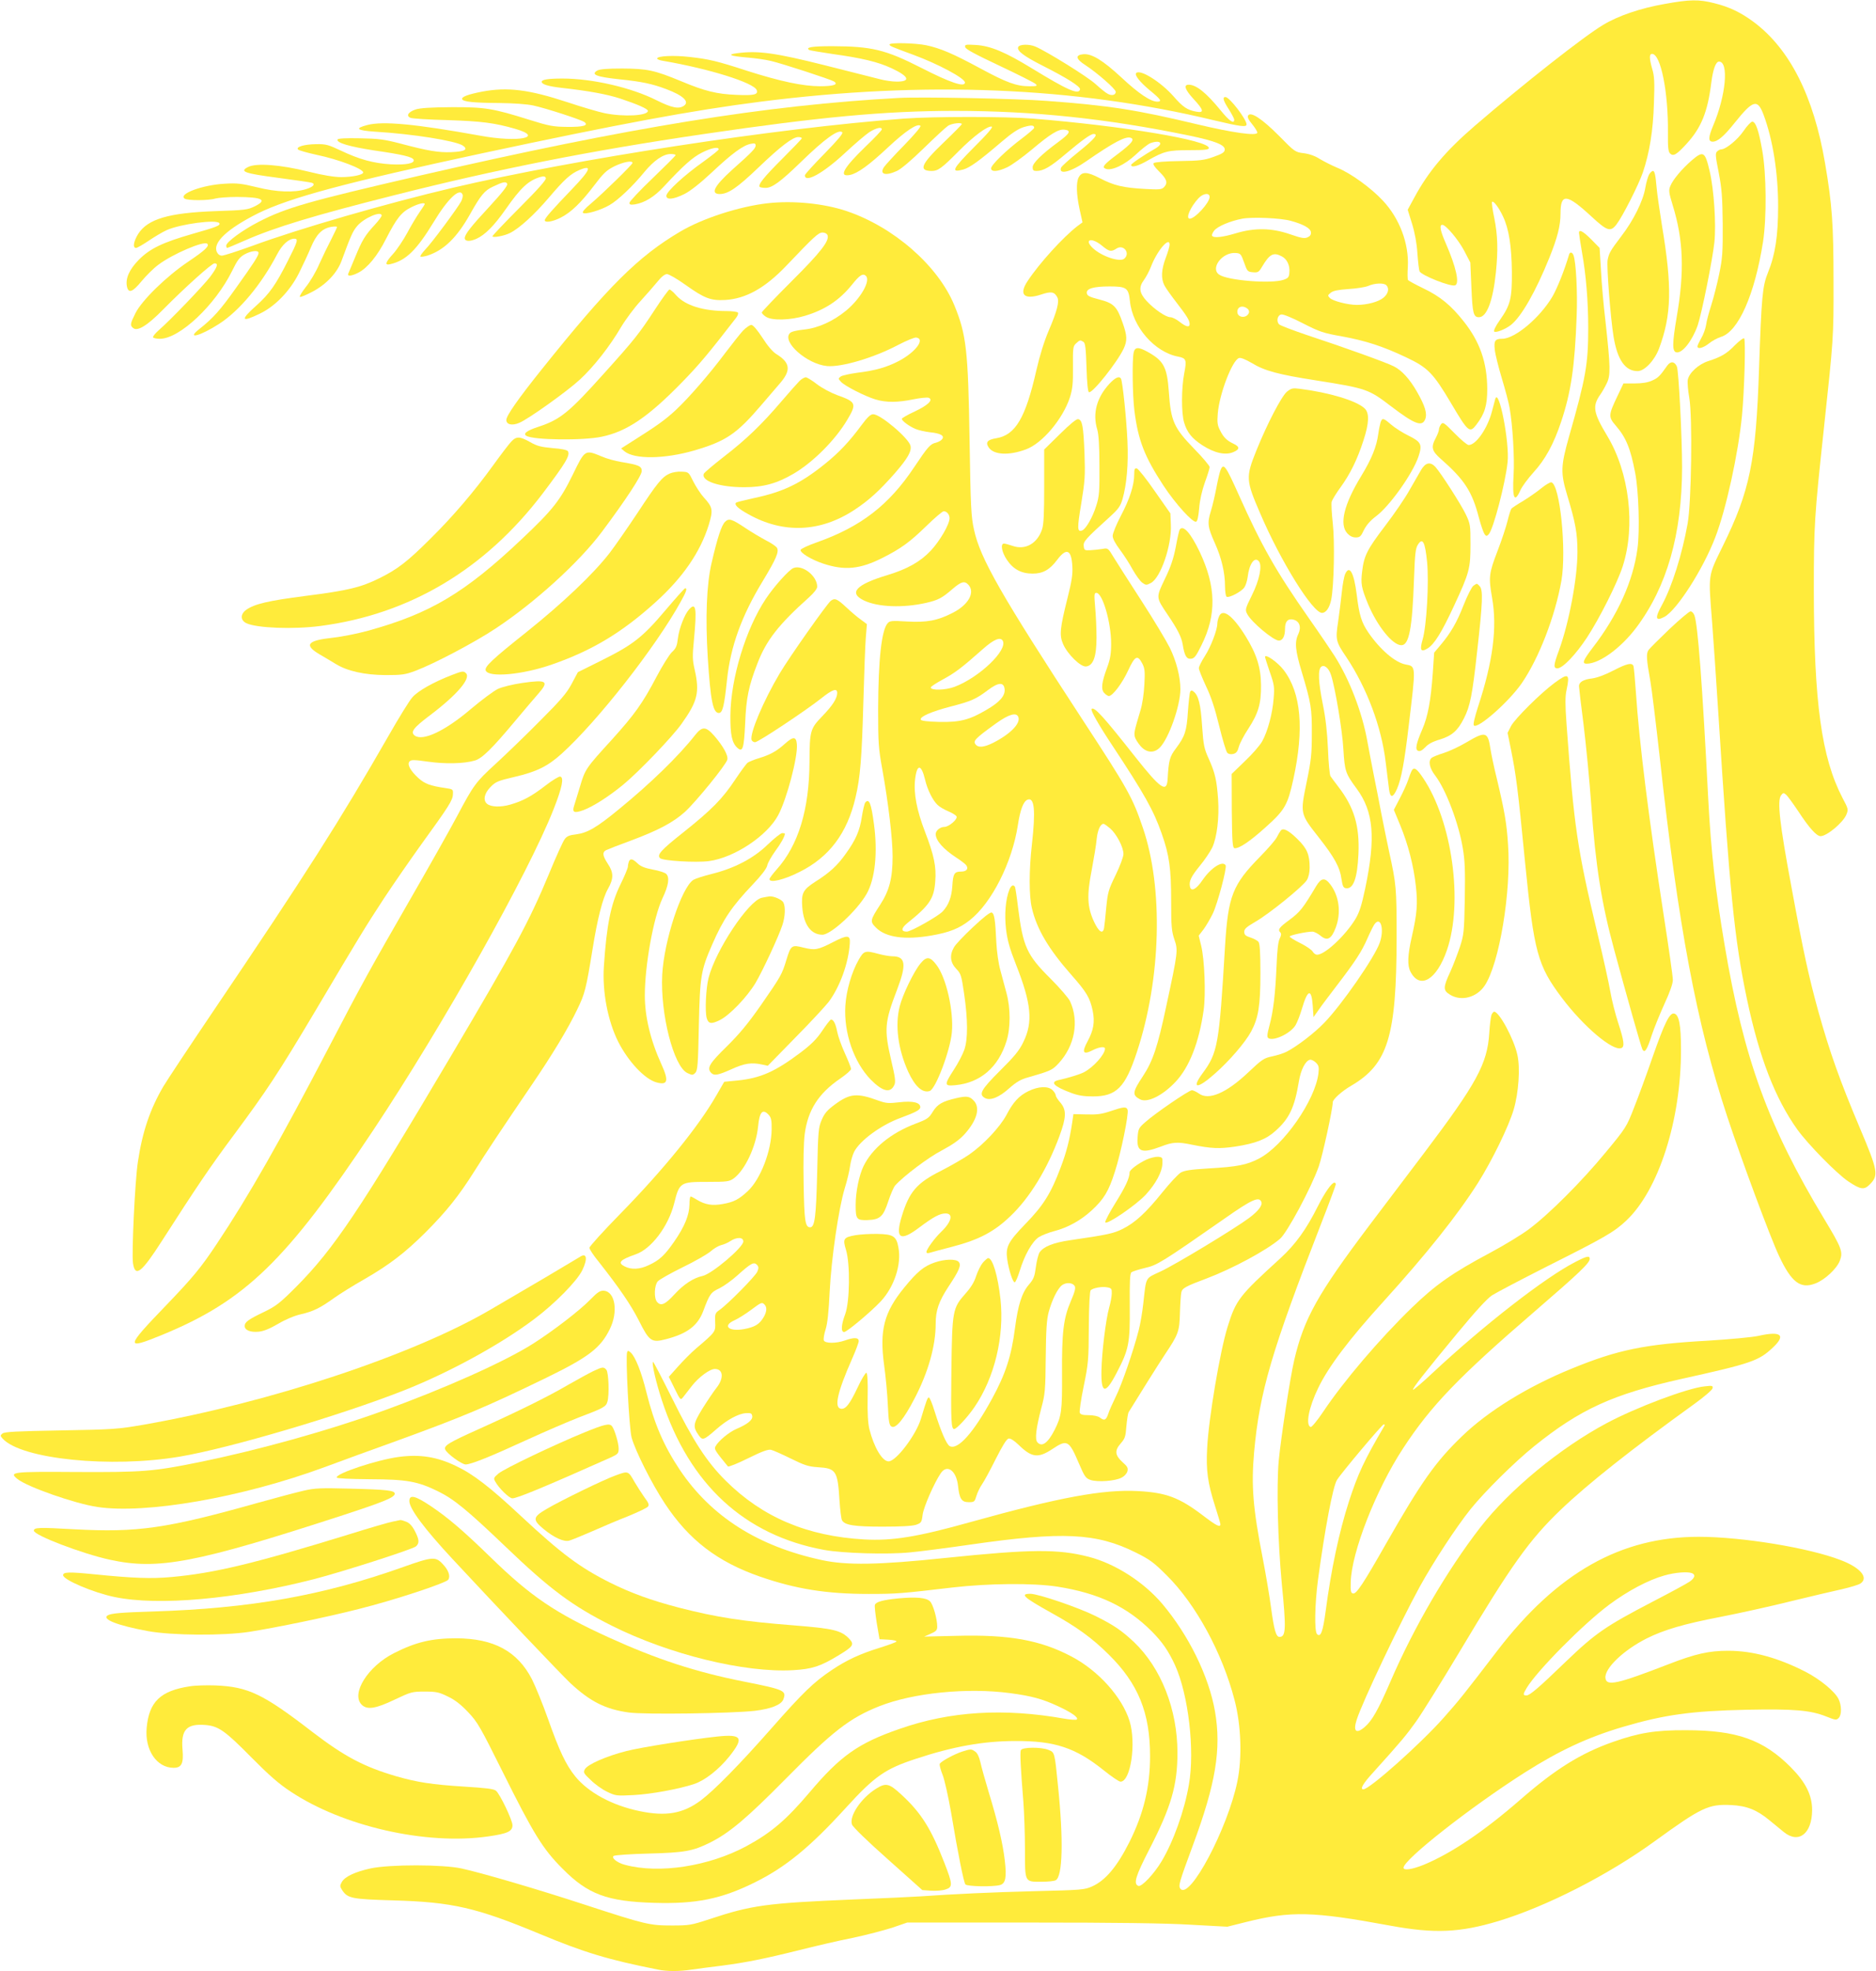 <?xml version="1.0" standalone="no"?>
<!DOCTYPE svg PUBLIC "-//W3C//DTD SVG 20010904//EN"
 "http://www.w3.org/TR/2001/REC-SVG-20010904/DTD/svg10.dtd">
<svg version="1.0" xmlns="http://www.w3.org/2000/svg"
 width="1219pt" height="1280pt" viewBox="0 0 1219 1280"
 preserveAspectRatio="xMidYMid meet">
<g transform="translate(0,1280) scale(0.1,-0.1)"
fill="#ffeb3b" stroke="none">
<path d="M10815 12774 c-154 -27 -299 -76 -397 -135 -125 -74 -520 -385 -836
-657 -188 -162 -301 -296 -392 -465 l-43 -79 28 -90 c18 -58 31 -128 35 -192
4 -56 10 -108 14 -118 12 -26 203 -102 231 -91 31 11 6 121 -61 274 -35 80
-43 119 -22 119 23 0 104 -96 143 -170 l39 -75 7 -163 c7 -166 13 -192 49
-192 51 0 91 107 110 290 15 146 12 242 -10 352 -12 55 -18 103 -15 107 10 9
45 -38 72 -96 38 -81 55 -192 57 -358 1 -175 -9 -215 -79 -315 -26 -36 -41
-68 -36 -73 10 -10 72 14 109 43 68 54 161 217 249 435 53 131 73 210 73 288
0 134 40 130 203 -21 101 -93 122 -100 161 -49 40 52 144 258 171 337 43 127
67 272 72 450 5 135 3 176 -11 222 -20 70 -20 98 -1 98 56 0 106 -248 103
-513 -1 -94 2 -122 14 -134 21 -20 42 -8 107 63 96 105 137 206 161 399 11 85
29 135 50 135 65 0 45 -222 -39 -418 -31 -74 -32 -102 -2 -102 32 0 74 36 144
124 118 147 147 155 186 52 61 -163 95 -379 95 -596 0 -192 -19 -315 -66 -430
-36 -89 -42 -155 -58 -625 -20 -601 -59 -792 -236 -1152 -97 -199 -94 -176
-69 -493 8 -102 26 -365 40 -585 74 -1166 105 -1476 186 -1861 80 -380 183
-646 327 -848 69 -96 256 -287 332 -338 79 -53 103 -57 139 -20 59 58 54 88
-61 360 -135 319 -198 498 -273 765 -63 230 -95 375 -175 810 -76 407 -93 558
-67 592 13 17 17 18 32 5 10 -8 46 -58 81 -110 70 -107 118 -160 144 -160 40
0 145 87 167 139 14 34 14 37 -25 110 -136 262 -185 618 -186 1346 0 424 4
482 64 1040 64 595 65 602 64 970 0 365 -9 498 -55 765 -74 435 -228 740 -462
916 -85 63 -159 99 -257 123 -102 26 -159 25 -325 -5z"/>
<path d="M5780 12511 c0 -9 8 -13 155 -67 160 -59 335 -152 335 -180 0 -33
-95 -1 -283 95 -234 119 -322 140 -579 141 -132 0 -177 -7 -149 -25 6 -3 74
-14 153 -26 188 -26 293 -51 381 -92 114 -53 127 -87 34 -87 -29 0 -77 7 -107
15 -30 8 -192 49 -360 91 -323 81 -433 96 -566 79 -75 -9 -52 -19 66 -29 47
-4 114 -13 150 -22 70 -16 386 -119 409 -133 31 -20 -3 -31 -91 -31 -110 0
-260 32 -473 100 -196 64 -249 76 -373 90 -102 12 -212 7 -212 -10 0 -5 17
-12 38 -15 299 -51 590 -142 609 -190 11 -30 -18 -36 -132 -31 -127 5 -205 24
-360 89 -172 71 -219 81 -380 82 -100 0 -147 -4 -164 -13 -44 -26 -6 -41 144
-57 146 -15 212 -29 305 -64 109 -41 151 -81 115 -107 -33 -24 -79 -15 -179
35 -165 83 -418 141 -611 141 -94 0 -135 -7 -135 -21 0 -17 44 -30 133 -40
171 -19 291 -41 377 -69 114 -38 180 -67 180 -80 0 -32 -159 -40 -281 -15 -39
8 -148 40 -241 71 -252 83 -391 100 -555 69 -93 -18 -135 -34 -130 -49 6 -17
77 -24 242 -25 91 -1 178 -7 220 -16 80 -17 314 -93 333 -108 28 -22 -9 -32
-111 -31 -92 1 -116 5 -247 46 -236 74 -288 83 -505 82 -137 -1 -203 -5 -235
-15 -47 -16 -63 -41 -33 -54 10 -5 119 -12 243 -15 219 -7 303 -18 436 -56
196 -56 24 -91 -226 -45 -421 76 -632 96 -734 69 -84 -22 -68 -35 51 -43 248
-15 521 -59 570 -90 38 -26 14 -39 -75 -43 -83 -3 -151 8 -335 57 -101 26
-138 31 -259 33 -92 2 -142 -1 -145 -8 -7 -21 76 -46 239 -71 187 -27 249 -42
256 -61 7 -23 -50 -34 -148 -29 -115 7 -205 32 -325 89 -81 38 -97 43 -160 42
-78 -1 -135 -18 -118 -35 6 -6 60 -21 119 -34 144 -30 304 -91 304 -115 0 -15
-70 -30 -143 -30 -45 0 -119 12 -215 36 -181 45 -338 57 -391 29 -57 -29 -23
-41 198 -70 112 -15 210 -29 218 -32 24 -9 8 -27 -38 -41 -77 -24 -191 -20
-319 12 -100 24 -128 28 -210 23 -146 -8 -304 -67 -260 -97 20 -13 156 -13
200 1 19 5 82 10 140 10 166 -1 200 -19 115 -61 -45 -22 -64 -25 -255 -31
-304 -11 -440 -51 -502 -148 -30 -48 -37 -91 -14 -91 7 0 44 21 81 46 37 25
90 57 119 70 87 39 324 71 341 45 9 -15 -17 -25 -175 -70 -192 -55 -276 -95
-348 -168 -62 -63 -88 -122 -77 -174 10 -46 37 -36 95 35 29 35 77 83 108 106
94 71 298 158 319 137 15 -15 -15 -43 -125 -117 -141 -95 -300 -250 -342 -334
-34 -68 -36 -79 -15 -96 28 -24 93 16 195 120 139 141 316 300 334 300 27 0
18 -25 -28 -87 -46 -60 -258 -281 -334 -347 -23 -20 -40 -41 -37 -47 4 -5 23
-9 44 -9 128 0 360 219 470 442 33 68 48 88 80 106 43 24 91 29 91 10 0 -19
-30 -65 -148 -230 -100 -141 -147 -194 -237 -265 -89 -70 7 -45 129 34 132 85
274 255 377 452 33 63 75 101 112 101 27 0 21 -19 -41 -141 -80 -159 -121
-217 -207 -294 -106 -94 -98 -111 23 -52 99 47 196 147 254 262 25 50 60 125
78 168 36 86 73 124 134 134 20 3 36 3 36 -1 0 -4 -17 -39 -37 -79 -21 -40
-56 -112 -78 -161 -21 -50 -61 -117 -88 -150 -26 -33 -43 -62 -38 -64 6 -2 42
13 80 33 91 48 161 122 190 200 60 163 73 193 101 226 43 53 160 103 160 69 0
-6 -19 -32 -43 -58 -65 -70 -84 -102 -128 -209 -23 -54 -43 -104 -46 -110 -8
-19 22 -16 65 6 60 31 124 108 181 221 69 134 99 172 163 204 48 24 88 33 88
21 0 -3 -15 -26 -33 -52 -19 -27 -55 -87 -80 -134 -26 -48 -67 -109 -92 -137
-53 -58 -57 -77 -17 -67 101 24 169 91 280 273 92 152 170 226 188 178 3 -8
-1 -27 -9 -43 -22 -42 -193 -273 -235 -315 -19 -21 -33 -40 -30 -44 4 -3 24 0
45 6 108 35 192 117 278 270 69 123 94 153 148 178 67 32 86 35 93 18 4 -11
-33 -58 -116 -148 -119 -128 -160 -180 -160 -204 0 -22 32 -24 75 -5 56 25
115 84 190 191 100 143 149 188 227 211 22 6 30 4 35 -7 4 -11 -50 -72 -171
-193 -97 -97 -176 -181 -176 -185 0 -12 77 2 114 21 62 31 158 119 252 229
101 119 142 156 199 180 86 36 73 2 -48 -124 -128 -133 -177 -189 -177 -202 0
-18 50 -10 102 16 68 34 133 97 219 210 60 79 79 98 131 124 57 28 118 40 118
22 0 -10 -190 -196 -268 -262 -40 -33 -60 -56 -54 -62 13 -13 114 16 172 50
55 31 153 124 227 215 62 75 123 117 171 117 18 0 32 -3 32 -7 0 -5 -68 -72
-150 -151 -83 -79 -150 -151 -150 -159 0 -12 8 -14 36 -10 64 11 126 49 188
116 127 137 186 189 247 220 61 31 109 40 109 21 0 -5 -46 -41 -101 -81 -122
-86 -239 -194 -239 -220 0 -29 46 -24 117 11 38 19 102 69 179 141 131 123
202 175 252 185 26 5 32 3 32 -11 0 -18 -20 -40 -153 -158 -117 -106 -143
-157 -79 -157 54 1 112 40 248 170 146 140 225 200 261 200 13 0 23 -3 23 -8
0 -4 -57 -63 -126 -132 -120 -120 -161 -170 -147 -184 4 -3 21 -6 38 -6 42 0
96 39 225 164 161 157 250 220 273 197 7 -7 -28 -49 -116 -139 -70 -71 -127
-134 -127 -140 0 -53 119 13 260 144 63 59 135 120 159 136 45 28 81 36 81 18
0 -6 -47 -56 -105 -111 -145 -140 -178 -200 -102 -185 49 10 122 62 246 178
114 107 193 160 212 141 5 -5 -38 -56 -106 -126 -64 -65 -122 -129 -131 -142
-31 -47 10 -59 84 -25 27 12 95 70 175 148 73 71 143 136 157 145 23 16 90 24
90 11 0 -3 -54 -58 -120 -121 -146 -140 -164 -183 -75 -183 40 0 65 18 174
128 97 98 189 166 215 160 11 -2 -26 -46 -116 -135 -140 -141 -152 -166 -70
-144 44 12 106 57 251 181 68 58 108 84 144 95 48 14 67 13 67 -5 0 -5 -35
-35 -77 -67 -102 -76 -203 -174 -203 -196 0 -25 44 -22 105 7 28 13 100 65
160 115 121 102 173 134 212 129 45 -5 36 -24 -39 -79 -110 -81 -168 -138
-168 -165 0 -19 5 -24 25 -24 45 0 90 26 188 109 108 91 164 131 183 131 34 0
6 -32 -95 -114 -60 -48 -112 -95 -116 -104 -19 -49 62 -30 162 40 178 123 258
166 291 153 27 -10 5 -37 -82 -103 -94 -70 -109 -88 -81 -98 38 -15 124 26
194 91 37 35 80 69 95 75 65 24 91 -1 34 -34 -74 -42 -158 -99 -158 -107 0
-20 47 -7 110 30 104 59 131 66 270 66 99 0 125 3 125 14 0 50 -553 143 -1145
191 -175 14 -644 14 -835 0 -830 -62 -2136 -262 -2936 -450 -432 -102 -997
-265 -1298 -376 -97 -35 -186 -64 -199 -64 -14 0 -26 9 -33 24 -28 61 69 151
266 250 209 103 575 201 1455 390 899 192 1366 279 1814 336 1068 136 2042 96
2944 -121 173 -41 212 -46 212 -27 0 33 -111 178 -137 178 -21 0 -15 -23 22
-80 19 -30 35 -61 35 -67 0 -31 -33 -8 -88 60 -94 115 -159 167 -208 167 -35
0 -24 -32 30 -91 68 -73 73 -94 19 -84 -59 11 -87 30 -148 100 -82 93 -216
177 -242 151 -13 -13 24 -59 89 -113 71 -58 81 -73 48 -73 -43 0 -122 53 -231
155 -123 114 -195 158 -250 153 -54 -5 -49 -31 14 -71 75 -49 197 -155 197
-173 0 -21 -25 -28 -52 -13 -13 6 -48 35 -79 63 -49 46 -320 214 -392 244 -41
17 -104 15 -111 -4 -9 -24 36 -58 158 -120 160 -81 247 -136 244 -154 -8 -38
-80 -6 -314 137 -172 105 -267 145 -362 151 -68 4 -74 3 -70 -14 2 -13 68 -48
223 -121 121 -57 226 -110 234 -118 14 -13 9 -15 -40 -15 -84 0 -149 24 -319
116 -180 97 -258 130 -350 150 -72 15 -240 19 -240 5z"/>
<path d="M5840 12164 c-864 -47 -1746 -190 -3115 -505 -723 -167 -867 -208
-1045 -300 -105 -54 -210 -131 -210 -154 0 -8 3 -15 6 -15 3 0 56 22 117 49
194 85 447 162 972 294 673 170 1270 288 2005 396 754 111 1182 151 1632 151
515 0 989 -50 1523 -160 174 -36 238 -62 233 -94 -2 -16 -19 -26 -73 -45 -61
-22 -90 -25 -224 -27 -89 -1 -158 -7 -164 -13 -7 -7 4 -24 36 -56 50 -49 57
-73 30 -101 -15 -15 -31 -16 -123 -11 -143 8 -201 22 -292 69 -84 44 -118 45
-139 6 -17 -32 -15 -110 6 -207 l19 -85 -34 -25 c-93 -72 -246 -240 -322 -355
-60 -89 -24 -125 86 -89 65 22 87 19 106 -17 15 -27 -1 -90 -56 -218 -29 -68
-58 -161 -80 -257 -70 -309 -136 -421 -261 -441 -56 -9 -71 -26 -49 -59 32
-49 131 -55 243 -13 106 39 239 197 285 337 17 55 21 88 20 199 -1 123 0 133
20 152 25 23 27 23 48 10 12 -7 16 -41 20 -166 3 -103 9 -159 16 -161 23 -8
184 195 225 282 25 53 23 86 -6 168 -37 107 -58 128 -151 152 -66 17 -80 24
-82 42 -4 29 45 43 148 43 110 0 123 -10 132 -94 16 -168 160 -333 314 -362
52 -10 56 -21 39 -108 -19 -98 -19 -258 -1 -319 19 -65 51 -104 118 -148 79
-51 150 -67 202 -45 43 18 43 35 0 55 -42 20 -64 41 -86 86 -17 32 -20 51 -15
110 10 126 94 346 138 360 11 4 43 -9 84 -33 82 -50 171 -74 415 -112 329 -52
343 -57 487 -167 155 -118 204 -137 224 -85 14 36 -1 86 -53 177 -48 84 -99
140 -151 166 -44 23 -315 121 -564 203 -94 32 -177 63 -183 71 -18 22 -8 60
17 63 12 2 75 -24 140 -58 108 -55 131 -63 256 -85 152 -28 263 -64 413 -135
142 -67 176 -101 295 -302 109 -184 119 -193 163 -135 54 71 70 124 70 232 -1
172 -48 306 -153 438 -83 105 -153 162 -261 214 -52 25 -98 50 -101 55 -3 5
-4 43 -1 86 8 150 -54 314 -162 429 -76 82 -210 179 -295 213 -36 15 -87 41
-114 57 -31 20 -67 33 -104 38 -57 7 -59 8 -163 114 -111 111 -183 158 -200
131 -6 -10 2 -27 26 -56 19 -23 34 -48 34 -55 0 -24 -161 -1 -396 55 -384 92
-567 121 -974 151 -193 15 -817 27 -960 19z m2020 -643 c0 -37 -95 -141 -129
-141 -29 0 4 76 57 133 30 32 72 37 72 8z m527 -155 c81 -22 128 -48 131 -73
2 -16 -4 -26 -21 -34 -21 -9 -40 -6 -115 20 -119 41 -229 43 -352 6 -86 -26
-145 -32 -154 -16 -3 5 3 20 14 34 23 28 104 62 183 77 68 12 249 4 314 -14z
m-1227 -161 c47 -39 60 -42 95 -19 46 30 92 -31 50 -66 -29 -24 -146 15 -203
68 -62 58 -9 73 58 17z m440 6 c0 -10 -11 -49 -25 -85 -29 -77 -32 -134 -9
-179 9 -18 45 -68 79 -112 68 -88 85 -116 85 -139 0 -24 -23 -19 -65 14 -21
17 -48 30 -60 30 -29 0 -104 51 -154 105 -49 53 -53 90 -17 138 13 18 33 55
44 83 39 104 122 202 122 145z m484 -116 c20 -57 23 -60 57 -63 33 -3 39 1 59
35 50 84 75 97 129 68 34 -17 54 -60 49 -106 -2 -29 -8 -36 -38 -46 -78 -27
-361 -5 -417 33 -62 40 19 148 106 141 32 -2 35 -6 55 -62z m924 -147 c21 -21
13 -55 -18 -81 -32 -27 -106 -47 -173 -47 -59 0 -156 25 -176 45 -15 15 -14
18 6 34 16 13 46 19 115 24 51 3 109 12 128 20 43 19 102 21 118 5z m-904
-151 c10 -7 15 -19 11 -29 -15 -38 -75 -32 -75 7 0 33 33 45 64 22z"/>
<path d="M11329 11949 c-38 -56 -115 -119 -145 -119 -7 0 -19 -6 -27 -14 -12
-12 -10 -32 11 -137 20 -105 24 -156 26 -334 1 -186 -2 -223 -23 -325 -13 -63
-36 -153 -51 -200 -15 -47 -31 -105 -34 -130 -4 -25 -18 -64 -32 -87 -13 -23
-24 -46 -24 -52 0 -21 37 -11 75 19 21 17 55 35 77 42 114 34 220 275 274 618
24 157 22 441 -5 592 -23 132 -43 188 -65 188 -8 0 -34 -27 -57 -61z"/>
<path d="M10992 11758 c-62 -54 -121 -123 -138 -165 -12 -28 -11 -41 15 -126
70 -226 77 -432 26 -725 -29 -172 -30 -225 -2 -230 38 -8 103 75 138 174 27
80 97 428 109 542 12 117 -3 343 -31 461 -30 128 -41 134 -117 69z"/>
<path d="M10716 11668 c-7 -13 -19 -52 -25 -88 -14 -84 -76 -210 -156 -314
-72 -95 -80 -109 -89 -155 -7 -41 19 -379 39 -499 25 -150 76 -222 156 -222
45 0 110 69 139 146 82 220 86 400 19 801 -15 95 -31 203 -34 240 -8 89 -13
113 -25 113 -5 0 -16 -10 -24 -22z"/>
<path d="M4987 11480 c-184 -21 -422 -98 -567 -184 -273 -161 -467 -354 -901
-896 -153 -191 -229 -300 -229 -327 0 -30 37 -39 84 -19 60 25 313 206 394
281 91 84 195 217 267 340 30 50 87 127 127 170 40 44 90 101 112 128 24 30
46 47 60 47 12 0 66 -31 119 -69 125 -89 165 -104 259 -99 135 8 260 78 398
223 180 189 208 215 235 215 15 0 28 -7 32 -17 14 -36 -43 -110 -234 -300
-106 -106 -193 -197 -193 -202 0 -6 12 -19 27 -28 39 -26 157 -23 253 6 131
39 225 102 305 201 52 65 72 77 92 58 31 -32 -35 -147 -129 -225 -84 -69 -183
-114 -273 -123 -47 -5 -83 -13 -92 -23 -55 -55 109 -201 240 -214 93 -9 304
53 463 137 54 28 107 50 118 48 60 -9 -5 -95 -113 -152 -79 -41 -151 -62 -273
-77 -48 -7 -96 -17 -105 -24 -17 -13 -17 -14 1 -34 24 -27 158 -95 225 -115
70 -21 146 -20 247 1 44 9 88 13 98 10 33 -13 -3 -48 -90 -89 -46 -21 -84 -43
-84 -48 0 -13 50 -50 90 -66 19 -8 60 -17 92 -21 71 -7 98 -23 79 -46 -7 -9
-25 -18 -40 -22 -36 -8 -52 -26 -141 -159 -163 -245 -345 -386 -630 -487 -58
-20 -106 -43 -108 -50 -3 -19 69 -63 147 -89 139 -46 238 -37 385 37 119 60
177 102 282 204 56 55 108 99 116 99 20 0 38 -21 38 -45 0 -40 -62 -146 -121
-210 -69 -73 -152 -120 -284 -160 -202 -61 -253 -115 -152 -164 91 -44 255
-50 405 -16 78 18 103 31 170 89 58 50 80 56 105 28 45 -50 -1 -131 -105 -183
-98 -50 -167 -62 -294 -55 -98 6 -112 5 -126 -11 -40 -44 -61 -238 -62 -558 0
-218 2 -253 27 -390 40 -223 67 -453 67 -566 0 -141 -21 -222 -80 -313 -67
-103 -68 -110 -28 -150 64 -64 188 -81 361 -51 116 20 181 46 248 99 143 112
276 376 313 618 15 99 36 155 63 165 45 17 53 -70 28 -292 -19 -167 -19 -333
0 -412 32 -137 109 -266 254 -431 102 -115 123 -151 141 -235 15 -74 6 -127
-33 -199 -39 -72 -30 -90 31 -59 44 23 82 27 82 11 0 -37 -76 -122 -137 -153
-26 -14 -102 -37 -165 -51 -57 -13 -30 -41 79 -82 48 -18 83 -24 144 -24 154
0 211 58 287 290 157 476 172 1064 38 1455 -66 195 -97 251 -391 700 -531 813
-666 1049 -706 1235 -19 85 -22 146 -29 585 -9 582 -21 683 -99 873 -106 257
-394 508 -699 611 -148 50 -349 70 -515 51z m1528 -2840 c37 -59 -152 -240
-312 -300 -58 -22 -152 -25 -155 -5 -1 6 35 29 79 53 78 42 122 75 263 200 68
60 110 77 125 52z m13 -316 c4 -42 -32 -84 -117 -133 -111 -66 -174 -82 -308
-79 -79 2 -118 7 -120 15 -7 19 69 52 195 85 132 34 164 48 242 107 68 51 103
53 108 5z m89 -180 c16 -42 -52 -111 -164 -168 -59 -29 -95 -33 -113 -11 -19
23 -7 37 133 138 83 59 131 73 144 41z m-606 -407 c15 -65 50 -135 81 -164 12
-12 44 -31 69 -41 26 -11 50 -26 54 -33 11 -17 -49 -69 -79 -69 -27 0 -56 -24
-56 -46 0 -42 48 -97 135 -154 28 -18 55 -39 62 -47 19 -24 4 -43 -32 -43 -44
0 -52 -13 -57 -95 -5 -72 -24 -122 -62 -163 -28 -31 -207 -132 -234 -132 -38
0 -37 22 2 54 146 117 175 160 183 272 8 96 -8 171 -67 324 -53 138 -74 247
-64 338 12 103 40 102 65 -1z m1203 -317 c42 -37 86 -122 86 -166 0 -18 -22
-77 -51 -137 -47 -96 -51 -112 -61 -213 -5 -60 -12 -119 -14 -131 -8 -42 -34
-25 -65 41 -44 95 -48 170 -15 337 14 75 29 164 32 200 6 58 24 99 45 99 5 0
24 -14 43 -30z"/>
<path d="M10260 11288 c0 -7 9 -63 19 -123 27 -150 41 -322 41 -495 0 -235
-15 -322 -126 -710 -53 -189 -54 -232 -10 -378 53 -176 66 -244 66 -367 0
-168 -54 -457 -120 -638 -36 -97 -37 -117 -10 -117 34 0 119 89 192 200 82
125 197 354 232 462 85 263 43 611 -102 850 -89 148 -96 191 -44 265 11 15 30
48 42 73 26 52 25 104 -8 405 -12 99 -25 246 -29 328 l-9 147 -54 55 c-53 53
-80 68 -80 43z"/>
<path d="M10196 11148 c-30 -102 -76 -217 -108 -273 -81 -138 -244 -275 -327
-275 -46 0 -55 -13 -48 -72 3 -29 24 -113 46 -186 22 -73 45 -159 50 -190 20
-112 33 -328 26 -437 -9 -152 6 -185 44 -99 11 25 50 77 86 117 76 83 131 184
179 328 64 192 89 357 101 689 6 152 -4 351 -21 393 -7 20 -23 22 -28 5z"/>
<path d="M4255 10789 c-102 -156 -130 -192 -332 -416 -225 -251 -283 -298
-423 -344 -77 -25 -103 -45 -80 -59 45 -28 368 -32 490 -6 164 34 303 129 525
357 110 113 170 185 348 415 10 13 16 28 12 34 -3 5 -36 10 -73 10 -153 0
-268 36 -327 101 -19 22 -39 39 -45 39 -5 0 -48 -59 -95 -131z"/>
<path d="M4828 10653 c-19 -21 -70 -85 -113 -142 -104 -139 -236 -291 -321
-371 -67 -63 -125 -105 -284 -205 l-74 -47 22 -19 c66 -53 259 -50 451 5 209
61 278 108 440 298 39 46 93 109 121 141 71 83 65 132 -26 188 -23 14 -57 54
-90 106 -35 53 -61 83 -72 83 -10 0 -34 -17 -54 -37z"/>
<path d="M11274 10559 c-53 -55 -90 -77 -174 -104 -63 -20 -124 -76 -133 -121
-3 -16 1 -69 10 -119 21 -125 14 -675 -11 -815 -36 -201 -101 -407 -166 -527
-48 -87 -44 -110 15 -79 81 44 251 309 330 515 71 183 150 546 174 791 16 163
25 496 14 503 -5 3 -32 -17 -59 -44z"/>
<path d="M7366 10509 c-10 -51 -7 -276 5 -374 24 -194 66 -301 190 -490 78
-118 189 -240 211 -233 9 3 15 32 20 87 4 53 18 114 37 168 17 46 31 91 31
100 0 8 -44 61 -99 117 -134 138 -153 181 -166 371 -11 158 -33 200 -129 255
-68 39 -92 39 -100 -1z"/>
<path d="M10833 10425 c-47 -67 -59 -79 -97 -96 -28 -13 -65 -19 -114 -19
l-73 0 -39 -82 c-59 -124 -60 -135 -11 -192 67 -77 96 -149 126 -306 23 -118
31 -377 15 -493 -28 -210 -128 -432 -290 -642 -64 -84 -72 -105 -40 -105 83 0
222 101 323 235 199 266 296 605 297 1040 0 194 -22 629 -34 655 -15 34 -41
36 -63 5z"/>
<path d="M5197 10328 c-13 -13 -66 -72 -118 -133 -128 -150 -229 -248 -377
-362 -68 -53 -126 -102 -129 -110 -18 -47 103 -87 262 -87 125 0 213 24 322
88 126 74 270 218 348 349 63 106 59 117 -65 161 -43 16 -99 46 -133 72 -31
24 -64 44 -71 44 -8 0 -26 -10 -39 -22z"/>
<path d="M7209 10308 c-83 -90 -111 -193 -79 -298 9 -31 14 -105 14 -235 1
-169 -1 -198 -21 -260 -23 -74 -67 -151 -92 -160 -32 -12 -32 15 -5 176 24
148 26 179 21 324 -7 175 -14 218 -41 223 -11 3 -53 -32 -119 -97 l-102 -100
0 -238 c0 -180 -3 -249 -14 -281 -31 -92 -109 -136 -191 -107 -23 8 -49 15
-56 15 -25 0 -15 -56 19 -106 41 -61 94 -89 167 -89 67 0 111 25 159 89 61 81
93 68 99 -42 3 -53 -4 -97 -32 -208 -49 -196 -53 -239 -28 -297 29 -66 114
-149 149 -145 47 5 68 64 68 188 0 58 -4 147 -9 198 -7 81 -6 92 8 92 40 0 96
-192 96 -330 0 -66 -6 -101 -26 -155 -36 -97 -41 -141 -19 -165 10 -11 24 -20
30 -20 25 0 88 84 126 167 44 95 61 103 92 43 15 -29 18 -51 13 -135 -3 -59
-13 -129 -26 -170 -39 -130 -42 -144 -36 -170 3 -13 20 -40 37 -60 39 -44 87
-48 125 -10 59 59 134 273 134 379 0 81 -26 182 -69 270 -22 44 -104 181 -183
303 -79 122 -160 249 -181 283 -37 62 -38 62 -75 55 -20 -3 -55 -7 -77 -8 -37
-2 -40 0 -43 26 -4 30 10 46 171 192 55 50 68 69 81 114 27 94 39 228 32 376
-6 143 -32 390 -42 406 -11 19 -36 8 -75 -33z"/>
<path d="M8362 10256 c-36 -31 -128 -208 -198 -381 -70 -174 -69 -193 25 -410
133 -311 341 -645 401 -645 26 0 49 32 60 86 18 88 24 376 10 499 -7 61 -10
123 -7 137 4 13 30 56 58 94 61 84 108 178 148 302 38 115 40 180 8 210 -53
50 -230 103 -420 127 -48 6 -56 4 -85 -19z"/>
<path d="M9716 10209 c-2 -8 -11 -43 -21 -79 -29 -112 -104 -220 -152 -220 -9
0 -50 34 -91 76 -70 71 -76 75 -89 58 -7 -10 -13 -25 -13 -34 0 -8 -9 -32 -20
-53 -33 -61 -27 -85 32 -137 154 -135 204 -212 248 -383 13 -48 29 -95 36
-105 11 -15 14 -15 27 -2 30 30 109 333 123 468 14 128 -57 489 -80 411z"/>
<path d="M5597 10038 c-77 -105 -148 -180 -241 -254 -156 -125 -269 -179 -459
-219 -60 -13 -111 -26 -114 -29 -14 -13 12 -38 79 -75 228 -128 468 -118 690
28 93 61 162 124 260 235 87 100 113 146 104 182 -13 50 -195 204 -242 204
-17 0 -37 -18 -77 -72z"/>
<path d="M8971 10058 c-4 -13 -11 -46 -15 -75 -11 -83 -42 -161 -112 -276
-111 -182 -143 -313 -89 -371 16 -17 34 -26 54 -26 27 0 34 6 53 47 16 32 41
62 80 91 88 66 237 275 275 387 26 78 18 95 -63 135 -39 19 -91 52 -115 73
-50 43 -57 45 -68 15z"/>
<path d="M3321 9931 c-15 -16 -67 -84 -116 -152 -123 -170 -261 -332 -407
-476 -149 -149 -215 -200 -333 -258 -119 -59 -204 -80 -481 -115 -241 -31
-330 -52 -384 -90 -39 -28 -39 -68 1 -87 67 -32 306 -41 481 -18 581 76 1071
369 1444 860 152 201 180 249 164 275 -5 8 -42 16 -99 20 -75 7 -101 13 -146
39 -68 38 -90 39 -124 2z"/>
<path d="M3722 9718 c-82 -167 -130 -229 -333 -420 -369 -349 -595 -483 -998
-594 -69 -19 -171 -39 -226 -45 -169 -18 -192 -47 -89 -108 34 -20 82 -48 106
-63 75 -46 186 -71 323 -72 108 0 128 3 195 28 124 47 386 185 524 277 255
169 540 429 686 624 155 207 260 367 260 396 0 32 -19 40 -134 59 -38 6 -95
22 -127 36 -108 45 -108 45 -187 -118z"/>
<path d="M9234 9748 c-14 -24 -48 -83 -76 -132 -27 -49 -98 -153 -157 -230
-118 -155 -138 -195 -150 -297 -10 -79 -5 -106 38 -211 61 -145 160 -268 217
-268 50 0 71 109 82 431 6 165 10 199 26 223 30 47 46 17 59 -113 13 -135 -3
-415 -29 -504 -20 -69 -12 -85 32 -58 44 27 92 104 173 279 99 213 106 241
106 397 0 125 -1 133 -31 196 -32 66 -159 264 -197 307 -33 35 -64 29 -93 -20z"/>
<path d="M7930 9745 c-5 -13 -17 -64 -26 -112 -9 -48 -25 -117 -36 -152 -24
-78 -21 -103 26 -208 43 -95 66 -192 66 -280 0 -34 5 -65 10 -68 16 -10 99 34
116 61 9 13 18 43 21 66 10 86 45 136 73 103 23 -28 4 -122 -46 -222 -43 -87
-44 -93 -30 -120 27 -53 171 -173 206 -173 25 0 40 29 40 78 0 47 19 67 55 58
39 -10 52 -48 32 -92 -26 -53 -21 -107 22 -249 60 -200 66 -236 65 -400 0
-131 -4 -171 -34 -316 -42 -205 -42 -203 79 -357 103 -131 138 -195 148 -272
7 -45 12 -56 29 -58 48 -7 74 65 81 223 8 182 -28 302 -130 435 -23 30 -46 61
-52 70 -5 8 -13 87 -16 175 -5 111 -15 200 -33 289 -30 149 -33 227 -11 246
20 16 50 -9 64 -54 27 -82 74 -364 80 -481 9 -143 13 -157 86 -256 111 -150
125 -319 56 -648 -23 -110 -38 -156 -63 -198 -66 -109 -199 -233 -250 -233 -9
0 -22 9 -28 20 -6 11 -42 36 -80 55 -39 19 -70 39 -70 43 0 9 110 32 148 32
11 0 35 -12 52 -26 44 -37 71 -23 99 51 37 97 23 206 -35 282 -35 46 -59 43
-92 -12 -84 -141 -103 -166 -171 -217 -71 -52 -80 -65 -61 -84 7 -7 5 -20 -5
-40 -10 -20 -16 -77 -20 -175 -8 -184 -21 -295 -46 -388 -16 -60 -17 -76 -7
-83 34 -21 144 31 176 84 11 18 30 67 42 108 37 126 62 133 70 19 l5 -74 35
49 c19 28 70 95 112 150 125 163 166 226 203 311 19 43 41 88 50 98 39 45 60
-43 30 -126 -34 -96 -248 -404 -361 -520 -65 -67 -176 -152 -244 -187 -19 -10
-61 -23 -93 -30 -54 -11 -66 -19 -157 -105 -142 -134 -257 -183 -320 -136 -16
11 -37 21 -45 21 -20 0 -242 -152 -304 -208 -42 -37 -45 -43 -49 -99 -7 -93
26 -106 151 -59 77 30 109 32 204 12 124 -25 176 -27 279 -12 131 20 202 47
262 102 90 80 124 152 152 321 12 75 43 135 72 141 9 2 27 -7 39 -19 18 -18
21 -29 16 -70 -21 -174 -226 -469 -385 -552 -80 -42 -140 -54 -333 -65 -113
-7 -153 -13 -177 -27 -17 -11 -71 -68 -119 -128 -106 -132 -178 -198 -259
-238 -59 -29 -94 -37 -341 -73 -110 -16 -173 -42 -198 -79 -8 -13 -19 -56 -24
-95 -8 -61 -14 -78 -45 -114 -46 -53 -71 -132 -91 -285 -23 -179 -61 -295
-147 -453 -121 -223 -224 -339 -277 -311 -21 12 -56 93 -98 226 -15 50 -32 90
-37 90 -9 0 -15 -16 -52 -139 -32 -105 -161 -276 -210 -276 -41 0 -95 91 -125
210 -9 37 -13 104 -11 207 2 94 -1 154 -8 158 -5 3 -31 -39 -58 -97 -51 -108
-78 -142 -109 -136 -44 8 -21 109 73 322 24 54 44 107 44 117 0 24 -31 25 -90
4 -58 -20 -129 -20 -137 1 -3 9 2 41 12 72 12 38 20 114 26 241 11 220 58 541
98 674 16 50 31 116 35 146 4 30 16 71 26 91 38 74 176 175 303 221 100 37
127 52 127 69 0 31 -49 42 -136 32 -69 -8 -86 -7 -134 10 -142 52 -187 48
-287 -26 -46 -34 -65 -55 -83 -97 -22 -51 -24 -69 -30 -344 -7 -291 -16 -355
-46 -355 -32 0 -38 43 -42 281 -3 146 0 270 7 325 21 156 89 263 231 360 38
26 70 54 70 62 0 8 -18 54 -40 102 -22 48 -44 110 -50 140 -10 54 -26 83 -42
78 -5 -2 -31 -35 -56 -73 -35 -52 -70 -87 -137 -138 -167 -126 -263 -169 -416
-184 l-83 -8 -52 -90 c-114 -199 -342 -480 -624 -768 -110 -112 -200 -212
-200 -220 0 -9 26 -49 59 -89 134 -170 209 -279 262 -383 68 -136 83 -146 175
-122 140 36 208 88 244 184 41 110 49 121 105 147 28 14 82 52 118 85 86 77
105 88 125 68 12 -13 13 -21 3 -45 -13 -30 -190 -210 -246 -249 -28 -20 -30
-25 -28 -78 3 -64 4 -63 -124 -172 -33 -28 -86 -82 -118 -118 l-59 -66 38 -77
c37 -75 38 -76 55 -55 9 11 34 44 56 72 44 57 117 111 150 111 55 0 60 -60 11
-122 -19 -24 -60 -85 -92 -136 -61 -100 -63 -117 -23 -174 24 -33 32 -31 113
40 70 62 144 102 193 105 32 2 38 -1 41 -19 4 -25 -31 -53 -104 -84 -48 -21
-116 -77 -135 -113 -10 -17 -2 -29 81 -130 4 -4 63 19 131 53 91 45 130 59
149 55 14 -3 72 -29 129 -57 87 -43 114 -52 175 -56 119 -7 129 -23 141 -217
4 -60 11 -118 16 -127 17 -32 77 -42 264 -42 121 0 192 4 217 12 34 12 37 16
43 65 6 49 75 207 118 270 41 61 101 17 112 -81 9 -85 23 -107 69 -107 37 0
39 2 51 42 7 22 23 56 36 74 13 18 53 92 89 164 44 87 71 131 84 133 11 3 36
-13 65 -41 85 -83 127 -88 219 -27 96 64 108 58 172 -92 38 -89 45 -98 77
-109 46 -15 159 -7 200 15 19 9 35 27 39 42 5 20 0 31 -30 57 -51 46 -55 76
-15 122 29 33 33 45 38 113 4 43 10 84 15 92 47 77 199 320 236 375 87 130 94
148 97 270 2 61 6 120 9 132 5 27 28 40 165 91 167 63 390 183 476 257 47 40
203 331 252 470 24 67 91 374 91 417 0 19 60 73 121 108 238 140 293 320 294
960 0 327 -2 345 -50 565 -13 61 -35 169 -49 240 -13 72 -36 184 -49 250 -13
66 -32 165 -42 220 -33 186 -115 401 -213 555 -19 30 -94 141 -167 245 -213
304 -308 471 -455 800 -87 194 -100 212 -120 160z m-2934 -4186 c15 -17 19
-36 18 -93 -1 -139 -72 -323 -154 -400 -59 -55 -91 -72 -165 -85 -68 -12 -113
-4 -165 27 -19 12 -38 22 -42 22 -5 0 -8 -24 -8 -52 -1 -68 -31 -143 -100
-242 -61 -88 -95 -120 -165 -152 -58 -28 -114 -30 -156 -8 -48 24 -31 43 73
79 100 35 210 180 248 328 35 140 39 142 220 142 124 0 138 2 167 22 73 53
146 207 159 338 9 96 30 118 70 74z m3200 -564 c9 -22 -19 -59 -79 -104 -89
-67 -477 -302 -574 -347 -104 -49 -94 -30 -114 -208 -6 -55 -19 -134 -30 -175
-34 -133 -110 -353 -149 -431 -20 -41 -43 -92 -49 -112 -14 -41 -25 -46 -55
-23 -12 9 -42 15 -72 15 -39 0 -53 4 -58 16 -3 9 8 87 26 173 30 146 32 170
33 384 1 142 6 232 12 238 15 15 74 26 108 19 27 -5 30 -9 29 -40 0 -19 -8
-61 -17 -92 -22 -79 -48 -294 -50 -410 -3 -152 26 -155 101 -9 77 148 85 188
83 427 -1 164 1 213 11 222 8 6 47 18 88 28 79 18 106 34 519 322 175 123 223
144 237 107z m-3366 -257 c0 -38 -204 -211 -265 -224 -59 -13 -121 -53 -181
-118 -62 -68 -90 -80 -115 -50 -21 25 -17 108 5 133 11 12 84 53 163 92 79 38
160 85 181 103 20 18 51 36 67 40 17 4 44 15 60 26 42 28 85 27 85 -2z m2153
-289 c8 -13 1 -38 -26 -101 -47 -110 -58 -201 -56 -476 1 -231 -3 -268 -48
-357 -44 -87 -84 -115 -113 -80 -16 20 -8 89 26 220 25 92 27 117 29 330 2
180 6 244 19 294 22 81 59 155 88 176 28 19 67 16 81 -6z m-2015 -121 c17 -17
15 -48 -8 -85 -26 -43 -56 -61 -125 -74 -100 -18 -143 21 -63 57 23 10 71 40
106 66 71 53 73 53 90 36z"/>
<path d="M7370 9720 c0 -70 -29 -160 -86 -268 -30 -57 -54 -116 -54 -132 0
-18 17 -50 48 -91 26 -35 63 -92 82 -128 20 -35 47 -73 61 -84 25 -18 28 -18
57 -3 64 33 137 247 130 380 l-3 72 -101 144 c-55 80 -108 146 -117 148 -14 3
-17 -5 -17 -38z"/>
<path d="M4352 9725 c-49 -21 -83 -63 -209 -255 -64 -96 -145 -213 -181 -260
-106 -137 -304 -325 -539 -513 -225 -179 -276 -227 -267 -251 18 -48 240 -28
431 39 259 90 453 206 671 403 178 160 292 326 347 502 30 99 27 115 -32 180
-21 23 -51 70 -68 103 -30 61 -30 62 -75 64 -25 2 -60 -4 -78 -12z"/>
<path d="M10016 9630 c-28 -23 -80 -59 -117 -82 -38 -22 -72 -45 -78 -51 -5
-7 -16 -42 -25 -79 -9 -37 -38 -126 -66 -198 -55 -143 -58 -168 -35 -300 35
-196 6 -416 -92 -713 -21 -66 -32 -112 -26 -118 25 -25 227 153 311 274 112
163 217 435 258 667 34 197 -10 627 -66 638 -8 1 -37 -16 -64 -38z"/>
<path d="M4711 9411 c-23 -23 -49 -102 -87 -266 -33 -140 -41 -357 -25 -616
18 -279 34 -359 72 -359 24 0 35 43 53 215 23 217 94 414 232 641 87 144 107
190 93 216 -6 10 -38 32 -72 49 -34 18 -93 53 -132 79 -91 61 -109 66 -134 41z"/>
<path d="M7665 9360 c-3 -5 -15 -56 -25 -112 -15 -77 -33 -130 -71 -208 -58
-122 -59 -117 19 -233 64 -94 89 -144 97 -192 12 -74 25 -96 54 -93 22 2 33
17 68 88 99 198 95 380 -11 605 -59 124 -109 180 -131 145z"/>
<path d="M5155 9111 c-30 -13 -125 -119 -179 -200 -130 -195 -228 -517 -230
-756 -1 -127 10 -179 45 -211 35 -32 43 -6 51 159 6 162 23 243 79 387 58 152
138 254 337 432 31 28 52 55 52 68 0 70 -96 145 -155 121z"/>
<path d="M8741 9073 c-7 -15 -17 -68 -22 -118 -5 -49 -16 -136 -24 -192 -18
-118 -15 -130 53 -230 133 -199 229 -453 256 -683 9 -74 19 -154 22 -177 7
-57 26 -55 52 5 28 66 48 174 76 412 47 392 48 382 -21 395 -68 13 -165 96
-242 208 -44 65 -59 112 -75 244 -18 144 -47 197 -75 136z"/>
<path d="M9574 8996 c-11 -8 -39 -63 -64 -126 -44 -113 -84 -182 -153 -263
l-38 -45 -9 -134 c-13 -180 -32 -281 -68 -364 -41 -95 -48 -132 -27 -140 12
-5 26 3 46 23 18 21 50 38 96 51 78 24 116 58 156 138 40 79 54 149 86 440 35
310 39 395 15 418 -19 19 -15 19 -40 2z"/>
<path d="M4323 8836 c-148 -175 -210 -223 -413 -324 l-155 -77 -40 -75 c-33
-62 -70 -105 -210 -245 -93 -94 -221 -217 -283 -274 -131 -120 -143 -136 -252
-341 -45 -85 -176 -317 -290 -515 -282 -490 -330 -577 -540 -980 -323 -619
-524 -972 -733 -1285 -102 -153 -154 -216 -326 -395 -268 -278 -270 -293 -26
-193 539 222 806 481 1370 1328 455 684 1008 1667 1173 2087 55 140 68 205 42
210 -8 2 -51 -24 -95 -58 -92 -71 -147 -100 -229 -124 -62 -18 -126 -16 -151
5 -28 23 -18 69 23 110 33 34 49 40 156 65 142 33 214 68 305 150 232 209 611
692 774 987 37 66 44 88 29 88 -4 0 -62 -65 -129 -144z"/>
<path d="M5398 8898 c-26 -21 -268 -364 -331 -470 -106 -178 -198 -395 -183
-434 3 -7 13 -14 22 -14 21 0 332 207 429 284 74 59 105 70 105 36 0 -35 -30
-82 -98 -152 -77 -80 -81 -94 -82 -293 -1 -311 -72 -544 -214 -702 -25 -28
-46 -56 -46 -62 0 -27 93 -5 194 46 194 96 311 252 365 484 31 130 41 257 51
619 5 184 12 374 16 421 l7 86 -39 29 c-22 15 -65 52 -96 81 -59 55 -74 61
-100 41z"/>
<path d="M4477 8842 c-29 -32 -65 -126 -72 -187 -6 -50 -12 -65 -39 -90 -17
-16 -62 -88 -100 -160 -91 -173 -142 -244 -290 -408 -169 -185 -174 -192 -207
-304 -16 -54 -34 -110 -38 -124 -15 -45 -1 -52 60 -30 64 24 164 88 258 165
100 82 320 311 380 396 104 146 118 204 85 351 -15 63 -15 89 -5 193 20 209
13 248 -32 198z"/>
<path d="M10848 8715 c-67 -64 -128 -125 -136 -136 -16 -23 -14 -59 12 -204 9
-49 36 -272 61 -495 120 -1096 239 -1728 438 -2330 92 -279 281 -788 337 -906
80 -171 139 -216 235 -179 62 23 140 96 160 148 22 58 12 83 -102 272 -363
602 -522 1037 -647 1780 -60 355 -88 605 -106 945 -39 761 -68 1136 -90 1194
-5 14 -16 26 -25 26 -9 0 -70 -52 -137 -115z"/>
<path d="M7920 8794 c-6 -14 -10 -34 -10 -44 0 -40 -42 -150 -80 -209 -22 -34
-40 -70 -40 -80 0 -10 21 -62 46 -116 33 -68 59 -147 86 -259 22 -89 45 -167
53 -175 8 -8 23 -11 39 -7 19 5 28 16 36 47 6 22 33 74 61 116 66 101 84 164
83 283 -1 115 -28 201 -100 318 -85 137 -152 186 -174 126z"/>
<path d="M8220 8534 c0 -4 14 -48 31 -98 29 -82 31 -98 25 -171 -7 -96 -38
-213 -74 -278 -14 -26 -65 -85 -113 -130 l-86 -83 1 -239 c2 -202 5 -240 17
-243 28 -5 100 43 204 137 124 111 142 143 179 311 71 326 51 560 -63 709 -38
50 -121 108 -121 85z"/>
<path d="M10482 8445 c-54 -28 -103 -46 -138 -51 -56 -6 -84 -24 -84 -50 0 -8
13 -121 30 -251 16 -131 39 -366 50 -523 28 -392 66 -633 148 -935 79 -292
175 -632 184 -649 15 -28 30 -5 61 92 15 45 52 136 82 202 36 78 55 132 55
157 0 21 -27 211 -60 423 -98 635 -158 1116 -180 1442 -6 87 -13 164 -16 173
-10 24 -43 16 -132 -30z"/>
<path d="M2935 8416 c-117 -45 -222 -104 -256 -145 -19 -21 -88 -133 -153
-247 -317 -553 -538 -900 -1146 -1799 -152 -225 -296 -442 -319 -481 -86 -147
-136 -294 -165 -489 -19 -122 -41 -594 -32 -657 14 -96 55 -64 189 145 228
355 312 479 466 686 214 288 290 403 524 796 297 501 333 559 452 741 62 94
171 251 242 350 179 247 205 287 206 326 2 33 1 33 -53 41 -95 14 -130 27
-171 64 -53 48 -76 91 -57 109 11 11 31 10 118 -2 110 -16 234 -14 305 7 47
13 113 78 264 259 58 69 124 147 148 174 73 83 57 94 -103 71 -62 -9 -131 -26
-159 -39 -27 -13 -106 -72 -175 -130 -168 -143 -312 -211 -365 -173 -30 23
-10 50 103 135 173 131 263 237 230 270 -16 16 -23 15 -93 -12z"/>
<path d="M10102 8366 c-92 -68 -256 -231 -283 -280 l-23 -45 22 -108 c33 -165
44 -245 92 -736 58 -583 81 -667 239 -877 140 -186 331 -348 386 -326 23 8 18
47 -20 163 -19 58 -42 149 -51 202 -9 53 -47 226 -85 384 -130 544 -151 685
-200 1357 -9 124 -9 178 0 218 23 108 13 114 -77 48z"/>
<path d="M7734 8309 c-4 -6 -10 -64 -15 -128 -8 -129 -19 -162 -78 -241 -41
-54 -47 -78 -54 -200 -5 -91 -46 -63 -209 143 -209 265 -268 330 -285 313 -8
-8 45 -102 134 -236 209 -316 269 -423 321 -572 50 -140 62 -228 62 -439 0
-166 3 -196 21 -250 24 -70 24 -77 -53 -434 -56 -264 -87 -356 -153 -456 -67
-101 -69 -121 -17 -148 47 -25 146 24 230 113 90 95 153 255 183 465 15 104 6
331 -16 420 l-16 65 31 40 c17 23 44 69 61 104 31 65 93 298 83 313 -20 32
-95 -16 -150 -96 -41 -61 -75 -78 -82 -42 -7 35 8 65 64 134 31 37 67 91 81
119 31 67 46 195 38 314 -9 124 -19 169 -60 261 -31 68 -35 88 -44 215 -9 138
-23 197 -54 222 -12 10 -17 10 -23 1z"/>
<path d="M4518 8028 c-107 -137 -294 -318 -495 -482 -147 -121 -205 -154 -278
-164 -45 -5 -62 -12 -76 -32 -11 -14 -57 -116 -103 -228 -128 -307 -221 -479
-634 -1177 -598 -1010 -762 -1254 -1007 -1501 -107 -107 -130 -125 -210 -164
-103 -49 -125 -66 -125 -91 0 -27 37 -42 90 -37 33 3 72 19 127 51 47 28 106
53 147 62 82 19 125 40 217 106 38 27 126 82 195 121 165 95 266 173 397 303
137 137 218 238 320 400 82 130 171 264 369 555 138 202 239 370 299 495 50
103 57 131 100 395 31 193 65 327 99 387 38 67 38 106 0 163 -34 52 -38 75
-12 89 10 5 81 33 158 61 183 68 278 119 355 188 71 65 267 305 275 339 7 27
-27 88 -86 156 -53 60 -77 61 -122 5z"/>
<path d="M9530 7980 c-47 -28 -114 -59 -149 -70 -36 -11 -70 -25 -78 -31 -24
-20 -15 -67 23 -116 69 -90 152 -308 179 -471 14 -82 16 -146 13 -329 -4 -216
-6 -233 -32 -313 -16 -47 -43 -118 -61 -158 -49 -105 -49 -124 -2 -152 72 -44
172 -18 224 59 95 141 174 613 152 918 -9 137 -22 213 -72 423 -20 80 -38 168
-42 195 -17 114 -31 118 -155 45z"/>
<path d="M5100 7970 c-54 -49 -97 -72 -170 -94 -30 -9 -62 -22 -72 -29 -9 -7
-44 -55 -79 -107 -83 -126 -154 -198 -336 -343 -149 -118 -176 -148 -154 -170
17 -17 232 -30 317 -19 166 22 380 165 451 299 56 105 128 379 121 459 -4 52
-23 53 -78 4z"/>
<path d="M9172 7793 c-5 -10 -15 -36 -22 -58 -7 -22 -31 -75 -53 -117 l-40
-77 41 -99 c51 -123 88 -265 102 -396 13 -114 8 -178 -26 -328 -28 -123 -30
-187 -9 -228 61 -118 170 -54 237 140 107 311 34 838 -155 1118 -43 64 -60 74
-75 45z"/>
<path d="M5622 7588 c-5 -7 -15 -49 -22 -93 -13 -88 -39 -149 -105 -240 -53
-75 -104 -122 -196 -180 -82 -53 -93 -74 -86 -167 9 -113 57 -178 131 -178 55
0 225 156 287 265 55 96 73 267 48 452 -18 138 -32 171 -57 141z"/>
<path d="M8322 7406 c-5 -6 -17 -26 -26 -44 -9 -18 -58 -74 -108 -125 -179
-182 -208 -255 -228 -583 -38 -640 -47 -690 -146 -824 -75 -102 -35 -104 78
-4 96 84 200 205 238 276 47 88 60 167 60 379 0 133 -4 190 -12 202 -7 9 -31
22 -53 29 -32 10 -40 18 -40 37 0 19 15 32 72 65 88 50 309 229 335 271 11 19
18 49 18 80 0 86 -17 125 -79 186 -59 58 -94 75 -109 55z"/>
<path d="M4988 7315 c-92 -89 -214 -153 -362 -190 -54 -13 -108 -31 -121 -39
-77 -51 -190 -394 -202 -616 -13 -254 74 -595 163 -638 32 -15 36 -15 52 1 15
16 18 51 23 305 7 322 13 360 87 529 72 165 128 247 263 389 56 59 89 102 94
122 3 18 27 59 51 93 38 51 64 98 64 115 0 2 -8 4 -17 4 -10 0 -52 -34 -95
-75z"/>
<path d="M4086 7204 c-3 -9 -6 -23 -6 -32 0 -9 -22 -62 -49 -117 -62 -127 -89
-259 -107 -530 -11 -165 25 -354 93 -490 65 -128 172 -243 249 -264 73 -20 81
9 33 115 -72 157 -109 311 -109 450 0 195 56 505 114 629 41 86 48 137 25 160
-8 8 -47 21 -87 28 -53 10 -80 21 -100 41 -32 30 -47 33 -56 10z"/>
<path d="M6559 7023 c-25 -62 -33 -162 -22 -257 9 -73 23 -124 66 -233 99
-251 110 -371 47 -499 -26 -55 -58 -94 -152 -187 -124 -124 -141 -154 -97
-178 35 -18 92 5 158 65 46 40 74 57 123 70 146 42 156 47 197 91 105 114 134
273 74 403 -9 20 -67 87 -128 148 -153 152 -178 207 -210 462 -8 68 -17 127
-20 133 -11 17 -25 9 -36 -18z"/>
<path d="M4950 6970 c-87 -20 -300 -341 -346 -521 -17 -68 -24 -216 -12 -260
11 -38 30 -41 86 -13 64 32 177 150 232 242 46 78 149 299 174 375 18 54 21
119 6 147 -10 18 -61 41 -89 39 -9 -1 -32 -5 -51 -9z"/>
<path d="M6322 6779 c-59 -55 -115 -114 -124 -132 -29 -51 -23 -98 15 -138 31
-32 34 -42 52 -164 24 -166 25 -293 1 -362 -10 -29 -40 -87 -67 -128 -65 -101
-65 -109 9 -102 162 15 280 117 332 286 27 85 27 213 0 312 -11 41 -29 108
-40 149 -12 42 -23 121 -26 180 -7 150 -13 187 -30 194 -9 4 -53 -30 -122 -95z"/>
<path d="M5415 6683 c-101 -52 -119 -55 -193 -37 -78 20 -83 16 -112 -79 -29
-96 -36 -107 -164 -292 -84 -120 -139 -187 -223 -270 -115 -112 -132 -142
-101 -173 19 -19 45 -14 132 25 83 38 129 45 198 30 l37 -8 178 182 c98 99
195 204 217 232 73 97 130 253 138 382 4 54 -16 55 -107 8z"/>
<path d="M5580 6568 c-46 -80 -81 -201 -87 -299 -11 -175 55 -367 165 -480 77
-78 128 -90 153 -35 10 20 6 50 -20 160 -47 202 -43 248 38 459 63 165 56 217
-31 217 -18 0 -58 7 -88 15 -88 24 -96 22 -130 -37z"/>
<path d="M5981 6543 c-42 -50 -116 -202 -135 -279 -31 -123 -11 -276 55 -423
44 -96 93 -141 140 -126 39 13 133 262 144 380 13 138 -36 356 -100 439 -41
55 -65 57 -104 9z"/>
<path d="M9691 6208 c-4 -13 -11 -66 -14 -118 -13 -199 -81 -324 -423 -777
-103 -136 -264 -349 -358 -473 -333 -442 -423 -602 -486 -871 -27 -116 -86
-499 -101 -655 -15 -166 -6 -523 20 -799 29 -293 27 -345 -15 -345 -22 0 -35
42 -55 191 -10 75 -34 217 -53 315 -65 332 -76 475 -57 693 35 390 114 659
437 1488 52 133 94 247 94 252 0 6 -4 11 -9 11 -18 0 -63 -65 -108 -154 -75
-150 -145 -247 -244 -338 -267 -243 -288 -270 -342 -444 -49 -156 -124 -598
-133 -789 -8 -144 4 -227 51 -374 19 -60 35 -113 35 -119 0 -23 -25 -11 -114
57 -153 116 -237 148 -421 158 -228 12 -509 -40 -1088 -201 -346 -97 -508
-123 -691 -113 -371 21 -660 143 -900 381 -123 122 -212 258 -353 544 -64 128
-117 231 -120 228 -9 -9 20 -135 58 -250 179 -546 537 -876 1054 -971 121 -22
410 -31 559 -16 66 6 243 29 395 51 598 86 816 75 1071 -52 91 -45 118 -65
201 -148 190 -188 362 -505 441 -810 43 -163 50 -377 18 -530 -63 -305 -309
-768 -369 -696 -16 19 -10 38 80 282 149 401 186 626 144 870 -40 229 -171
495 -342 698 -121 143 -307 262 -478 306 -201 52 -377 50 -930 -7 -438 -46
-643 -49 -805 -14 -414 89 -718 282 -922 585 -105 157 -167 301 -218 506 -32
130 -71 228 -101 256 -15 14 -20 14 -24 3 -11 -31 13 -494 29 -554 24 -87 132
-302 217 -430 156 -236 342 -378 619 -474 232 -80 430 -112 705 -112 182 0
213 3 545 42 235 27 525 30 683 5 265 -42 450 -129 610 -289 69 -69 110 -129
152 -220 87 -191 130 -554 90 -778 -29 -169 -101 -369 -177 -496 -48 -81 -130
-168 -151 -160 -34 13 -18 64 72 239 141 274 182 414 182 626 0 281 -106 550
-282 718 -80 75 -129 109 -249 169 -110 55 -373 145 -425 145 -69 0 -44 -23
130 -120 172 -95 270 -166 380 -275 191 -189 268 -377 268 -660 0 -200 -42
-373 -134 -557 -81 -161 -156 -250 -244 -289 -47 -21 -71 -23 -365 -30 -283
-7 -537 -19 -750 -34 -41 -3 -237 -12 -435 -20 -567 -24 -660 -37 -935 -128
-119 -39 -131 -41 -245 -41 -143 0 -170 6 -565 135 -302 99 -667 206 -800 235
-121 27 -467 27 -590 1 -102 -22 -170 -54 -189 -89 -13 -23 -13 -29 2 -52 36
-54 61 -59 332 -67 386 -11 541 -47 955 -219 286 -119 441 -166 763 -230 62
-13 140 -13 225 0 37 5 123 17 192 25 153 20 271 43 504 101 99 25 253 61 344
79 91 19 208 50 261 67 l96 33 800 0 c550 0 875 -4 1040 -14 l240 -13 124 31
c290 72 430 69 934 -24 288 -53 452 -46 705 30 312 95 711 298 1014 518 305
221 350 242 497 235 101 -5 167 -31 249 -99 30 -24 72 -59 94 -77 96 -77 182
-10 183 143 0 97 -41 180 -138 278 -179 180 -352 241 -682 241 -200 1 -306
-17 -474 -76 -210 -74 -375 -177 -601 -374 -239 -208 -448 -349 -629 -424 -75
-30 -131 -39 -131 -19 0 52 435 394 789 619 224 142 408 228 638 296 269 79
443 103 803 111 309 6 414 -3 517 -44 60 -24 66 -25 81 -9 20 20 19 83 -2 124
-25 49 -120 127 -213 175 -180 92 -344 137 -504 137 -125 0 -213 -20 -386 -87
-336 -130 -405 -145 -411 -90 -7 62 117 181 268 257 112 56 241 94 480 140
118 23 323 68 455 101 132 32 283 68 335 79 52 12 105 28 118 36 57 37 2 104
-128 153 -207 80 -642 151 -922 151 -507 0 -919 -233 -1308 -739 -213 -278
-250 -325 -350 -437 -149 -168 -481 -464 -521 -464 -24 0 -3 37 64 110 186
206 216 243 279 331 37 52 163 254 280 449 336 563 456 731 660 926 180 172
463 395 868 687 63 45 116 91 118 101 4 17 -1 19 -51 13 -111 -11 -444 -136
-637 -239 -304 -162 -632 -433 -822 -678 -217 -281 -431 -648 -583 -1000 -80
-185 -120 -255 -167 -295 -56 -48 -77 -29 -52 48 39 120 279 624 409 862 91
165 236 386 331 505 93 115 287 307 414 409 298 240 512 337 955 436 456 101
503 117 595 204 87 81 53 109 -93 76 -40 -9 -181 -22 -324 -31 -414 -23 -590
-59 -888 -181 -286 -116 -547 -277 -717 -442 -170 -164 -262 -294 -490 -693
-150 -264 -194 -330 -216 -326 -14 3 -17 15 -15 73 4 192 164 601 340 869 181
277 361 464 858 892 284 245 355 312 355 339 0 22 -18 19 -95 -21 -195 -100
-593 -409 -924 -718 -68 -64 -127 -114 -129 -111 -7 6 74 109 286 365 119 144
194 226 227 248 28 18 190 103 360 189 374 188 432 221 512 296 211 198 357
654 356 1112 0 159 -13 227 -45 233 -29 6 -63 -64 -138 -278 -39 -113 -94
-263 -122 -333 -49 -126 -52 -131 -188 -295 -151 -183 -363 -396 -496 -495
-47 -35 -160 -104 -252 -153 -244 -130 -353 -206 -510 -358 -208 -202 -441
-475 -574 -674 -38 -57 -75 -101 -81 -99 -35 11 -13 126 48 252 66 138 200
316 422 560 284 313 485 566 616 772 93 147 201 369 233 478 32 109 43 269 24
354 -22 103 -118 281 -151 281 -5 0 -13 -10 -18 -22z m-694 -2665 c-135 -230
-173 -313 -232 -494 -64 -199 -115 -439 -151 -711 -18 -134 -32 -173 -56 -150
-18 18 -15 192 6 352 45 331 97 609 124 650 30 48 293 360 303 360 6 0 8 -3 6
-7z m1997 -959 c25 -10 19 -31 -15 -55 -17 -12 -124 -70 -238 -129 -309 -161
-373 -205 -566 -390 -178 -172 -235 -220 -256 -220 -24 0 -24 7 2 50 70 114
367 414 535 539 121 90 255 161 359 190 70 20 150 26 179 15z"/>
<path d="M6682 5714 c-61 -30 -99 -71 -143 -156 -43 -79 -148 -191 -242 -256
-39 -27 -122 -74 -182 -105 -157 -78 -207 -136 -255 -294 -45 -147 -11 -169
115 -73 91 68 132 90 169 90 53 0 39 -55 -29 -120 -42 -40 -95 -113 -95 -130
0 -8 8 -10 23 -5 12 4 79 22 149 40 171 45 269 97 374 198 125 119 239 305
318 519 45 122 47 170 6 218 -17 19 -30 40 -30 47 0 7 -9 22 -20 33 -29 29
-93 26 -158 -6z"/>
<path d="M6215 5669 c-91 -21 -123 -39 -153 -87 -26 -43 -36 -50 -113 -79
-161 -61 -282 -161 -338 -276 -29 -60 -51 -167 -51 -252 0 -93 6 -100 77 -98
82 3 102 22 135 122 15 46 35 92 45 103 55 61 215 182 304 228 71 38 113 68
146 104 83 92 105 175 58 221 -25 26 -45 29 -110 14z"/>
<path d="M7215 5584 c-56 -19 -87 -23 -155 -21 l-85 2 -8 -55 c-17 -113 -37
-193 -77 -297 -62 -164 -111 -242 -228 -362 -112 -116 -129 -149 -117 -230 10
-69 37 -152 49 -148 6 2 20 35 32 74 31 102 81 191 124 219 19 12 64 30 100
39 88 23 172 69 244 135 79 73 110 124 150 250 40 122 92 379 83 403 -8 22
-26 20 -112 -9z"/>
<path d="M7450 5270 c-55 -26 -110 -67 -110 -83 0 -37 -28 -96 -91 -197 -38
-61 -69 -119 -67 -127 4 -23 203 113 264 180 64 70 105 146 107 199 2 41 1 43
-28 46 -16 1 -50 -7 -75 -18z"/>
<path d="M5560 4779 c-79 -14 -85 -23 -63 -95 28 -91 25 -337 -5 -418 -26 -69
-29 -116 -7 -116 18 0 173 130 238 199 87 93 136 240 115 349 -13 74 -33 87
-136 89 -48 1 -112 -3 -142 -8z"/>
<path d="M3765 4636 c-11 -7 -110 -66 -220 -131 -110 -64 -270 -158 -355 -208
-504 -296 -1436 -605 -2257 -749 -170 -29 -195 -31 -539 -37 -287 -5 -364 -9
-378 -20 -15 -13 -15 -15 1 -33 121 -134 704 -193 1152 -117 321 54 1043 267
1456 430 294 116 627 298 845 462 134 100 280 248 314 319 37 77 28 117 -19
84z"/>
<path d="M6386 4600 c-14 -17 -33 -56 -43 -86 -12 -39 -34 -75 -70 -115 -83
-94 -86 -108 -91 -498 -4 -328 -1 -381 18 -381 16 0 89 79 133 144 130 191
194 458 168 699 -17 153 -51 267 -80 267 -5 0 -21 -14 -35 -30z"/>
<path d="M6072 4601 c-69 -24 -112 -59 -196 -162 -132 -161 -162 -277 -131
-505 10 -71 21 -187 24 -258 5 -110 9 -131 24 -140 27 -16 80 48 149 181 90
172 138 343 138 488 0 85 20 143 82 238 72 108 85 141 68 162 -17 21 -93 19
-158 -4z"/>
<path d="M3835 4360 c-69 -71 -240 -202 -370 -285 -188 -119 -577 -293 -985
-440 -349 -126 -803 -252 -1180 -329 -304 -62 -370 -67 -803 -65 -422 3 -440
0 -383 -46 64 -51 371 -159 518 -181 313 -48 940 61 1473 257 105 39 318 117
475 173 426 155 579 219 970 409 275 134 352 193 412 315 56 112 36 243 -37
250 -25 2 -40 -7 -90 -58z"/>
<path d="M3855 3896 c-27 -13 -102 -54 -165 -90 -132 -77 -316 -168 -578 -286
-198 -89 -229 -108 -219 -133 10 -26 107 -97 133 -97 35 0 166 53 407 164 114
52 263 116 330 142 159 60 175 69 184 102 13 44 8 189 -7 207 -17 20 -26 19
-85 -9z"/>
<path d="M3795 3497 c-195 -80 -518 -234 -556 -266 -31 -26 -33 -31 -21 -52
23 -43 91 -109 111 -109 32 0 210 74 639 265 48 22 52 27 52 58 0 35 -26 123
-43 145 -16 21 -47 14 -182 -41z"/>
<path d="M2592 3339 c-142 -19 -411 -108 -404 -134 1 -6 84 -10 215 -11 239
-1 310 -13 444 -79 104 -51 191 -123 438 -359 290 -278 434 -385 690 -513 373
-187 864 -307 1178 -289 124 7 178 25 292 94 98 59 108 72 75 108 -54 57 -101
68 -362 89 -333 26 -500 52 -746 115 -180 47 -310 94 -447 162 -198 99 -318
189 -580 433 -200 187 -310 272 -420 324 -126 61 -235 78 -373 60z"/>
<path d="M4001 3219 c-70 -24 -356 -163 -449 -218 -91 -53 -93 -70 -19 -131
67 -55 130 -84 165 -75 15 4 81 31 148 60 67 30 174 75 238 100 63 26 120 53
126 61 10 11 5 24 -23 61 -19 27 -47 71 -63 98 -42 74 -41 74 -123 44z"/>
<path d="M1975 3120 c-44 -10 -177 -45 -295 -78 -601 -169 -784 -195 -1198
-173 -229 13 -262 12 -262 -9 0 -30 318 -151 495 -189 313 -68 556 -22 1515
290 263 86 335 115 335 139 0 21 -50 27 -295 33 -187 5 -226 3 -295 -13z"/>
<path d="M2660 3052 c0 -49 96 -178 282 -378 291 -313 703 -746 763 -803 131
-122 230 -171 382 -192 101 -14 668 -6 817 11 107 13 172 39 186 74 21 57 10
63 -256 116 -313 62 -567 145 -877 286 -349 159 -508 267 -767 519 -179 174
-279 260 -393 336 -100 67 -137 75 -137 31z"/>
<path d="M2553 2919 c-23 -4 -151 -41 -285 -83 -614 -189 -876 -252 -1153
-277 -130 -12 -248 -8 -506 18 -160 16 -199 15 -199 -6 0 -30 198 -114 335
-142 284 -59 787 -14 1295 116 186 48 641 194 663 213 24 21 21 46 -9 103 -18
33 -36 51 -57 58 -16 6 -33 11 -36 10 -3 -1 -25 -5 -48 -10z"/>
<path d="M2620 2624 c-522 -186 -994 -269 -1630 -289 -202 -6 -269 -12 -290
-25 -41 -25 64 -66 260 -102 157 -29 491 -31 660 -5 182 29 498 94 710 148
229 57 569 169 583 191 15 23 1 63 -37 102 -45 49 -68 47 -256 -20z"/>
<path d="M5835 2420 c-98 -10 -143 -22 -150 -42 -3 -7 3 -60 12 -118 l18 -105
58 -3 c32 -2 55 -7 52 -12 -3 -5 -50 -22 -104 -39 -133 -41 -219 -81 -316
-146 -117 -78 -187 -146 -389 -375 -213 -242 -377 -408 -464 -473 -115 -85
-226 -104 -397 -68 -178 37 -331 120 -417 225 -61 76 -103 164 -178 376 -34
96 -81 210 -103 254 -94 183 -248 266 -492 267 -159 0 -262 -24 -404 -96 -170
-85 -282 -264 -211 -335 35 -35 90 -27 215 33 106 50 113 52 195 52 76 0 93
-4 152 -33 46 -22 85 -53 131 -102 60 -63 78 -95 221 -382 203 -408 263 -505
391 -633 165 -167 290 -213 596 -222 273 -8 436 25 654 133 200 99 358 228
592 485 187 205 255 252 453 317 245 81 442 116 650 116 254 1 389 -44 569
-188 52 -42 102 -76 112 -76 66 0 103 249 59 393 -48 156 -204 329 -378 420
-203 107 -406 143 -747 134 l-210 -5 43 19 c35 15 42 23 42 46 0 50 -27 145
-47 164 -24 24 -89 30 -208 19z m728 -615 c137 -18 212 -38 312 -85 87 -40
135 -74 122 -86 -4 -4 -40 -2 -80 5 -394 70 -742 49 -1071 -66 -269 -93 -385
-175 -586 -413 -152 -179 -248 -261 -410 -349 -244 -131 -567 -181 -789 -121
-51 13 -91 46 -73 58 8 5 109 12 225 15 236 6 290 16 402 72 126 63 240 160
490 413 304 308 415 395 609 472 220 87 572 122 849 85z"/>
<path d="M1232 1849 c-190 -29 -264 -101 -279 -270 -13 -143 65 -259 175 -259
52 0 66 28 58 119 -11 128 27 169 149 159 85 -7 128 -38 295 -207 117 -118
180 -174 258 -225 339 -226 878 -349 1281 -292 128 18 161 33 161 73 0 33 -81
202 -107 224 -14 12 -62 18 -208 27 -208 13 -304 28 -440 67 -209 61 -336 128
-544 287 -323 249 -418 294 -631 303 -58 2 -133 0 -168 -6z"/>
<path d="M4660 1523 c-160 -17 -496 -70 -589 -94 -131 -33 -254 -87 -271 -119
-11 -20 -7 -27 38 -69 27 -27 74 -61 106 -76 56 -27 60 -28 174 -22 113 6 294
39 393 72 71 24 160 94 229 180 96 121 81 145 -80 128z"/>
<path d="M6633 1434 c-6 -16 -1 -117 17 -339 5 -66 10 -202 10 -302 0 -219 -3
-213 106 -213 42 0 84 4 94 10 45 24 51 260 15 610 -22 222 -22 220 -61 236
-48 20 -173 19 -181 -2z"/>
<path d="M6254 1426 c-53 -17 -142 -65 -148 -81 -2 -7 6 -39 19 -71 13 -33 37
-142 55 -244 45 -270 82 -453 93 -467 10 -14 181 -17 226 -4 35 10 43 50 30
159 -13 112 -45 249 -104 442 -24 80 -49 169 -55 198 -8 33 -19 58 -33 67 -25
18 -29 18 -83 1z"/>
<path d="M5689 1182 c-95 -61 -172 -176 -153 -230 5 -16 101 -109 233 -226
l224 -200 57 -4 c32 -2 74 1 94 8 48 15 47 33 -8 174 -86 221 -150 323 -278
441 -81 75 -101 80 -169 37z"/>
</g>
</svg>

